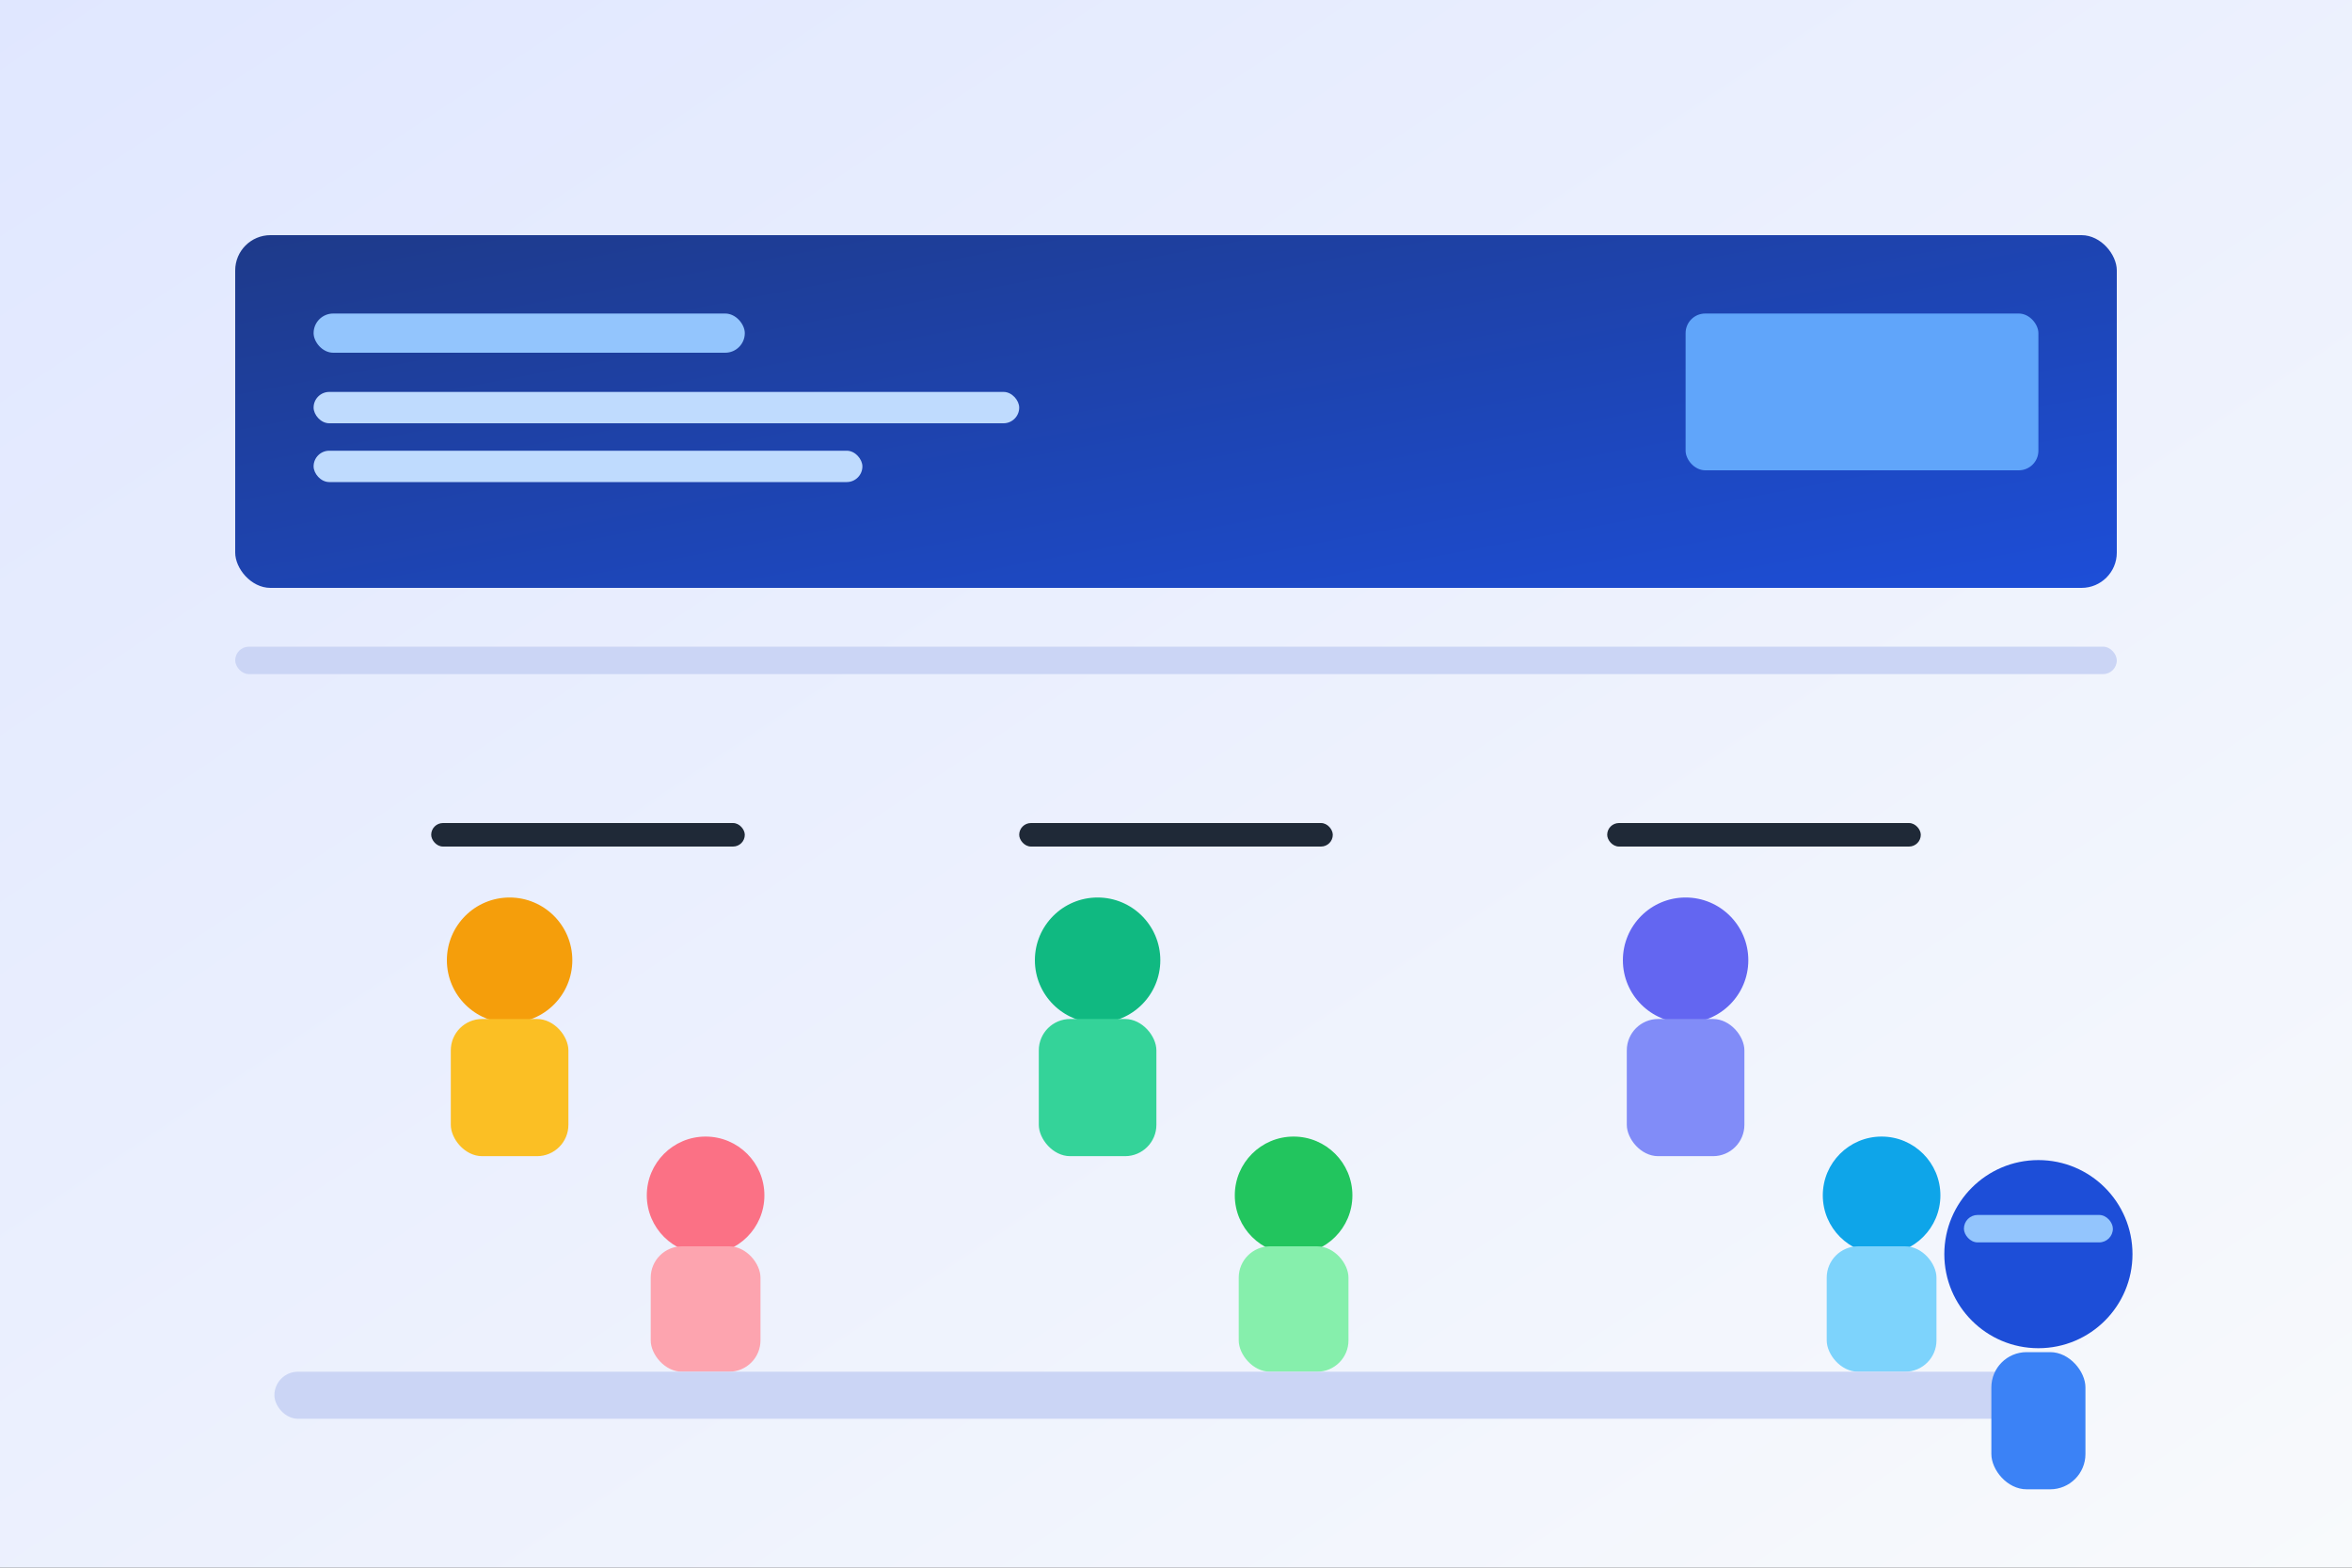 <svg xmlns="http://www.w3.org/2000/svg" width="1200" height="800" viewBox="0 0 1200 800" role="img" aria-label="Students in lecture">
  <rect x="0" y="0" width="1200" height="800" fill="#333333" stroke="none"/>
  <defs>
    <linearGradient id="bg" x1="0" x2="1" y1="0" y2="1">
      <stop offset="0%" stop-color="#e0e7ff"/>
      <stop offset="100%" stop-color="#f8fafc"/>
    </linearGradient>
    <linearGradient id="board" x1="0" x2="1" y1="0" y2="1">
      <stop offset="0%" stop-color="#1e3a8a"/>
      <stop offset="100%" stop-color="#1d4ed8"/>
    </linearGradient>
  </defs>
  <rect width="1200" height="800" fill="url(#bg)"/>
  <rect x="120" y="120" width="960" height="180" rx="18" fill="url(#board)"/>
  <rect x="160" y="160" width="220" height="20" rx="10" fill="#93c5fd"/>
  <rect x="160" y="200" width="360" height="16" rx="8" fill="#bfdbfe"/>
  <rect x="160" y="230" width="280" height="16" rx="8" fill="#bfdbfe"/>
  <rect x="860" y="160" width="180" height="80" rx="10" fill="#60a5fa"/>

  <rect x="120" y="330" width="960" height="14" rx="7" fill="#cbd5f5"/>

  <g fill="#1f2937">
    <rect x="220" y="420" width="160" height="12" rx="6"/>
    <rect x="520" y="420" width="160" height="12" rx="6"/>
    <rect x="820" y="420" width="160" height="12" rx="6"/>
  </g>

  <g>
    <circle cx="260" cy="490" r="32" fill="#f59e0b"/>
    <rect x="230" y="520" width="60" height="70" rx="16" fill="#fbbf24"/>
    <circle cx="560" cy="490" r="32" fill="#10b981"/>
    <rect x="530" y="520" width="60" height="70" rx="16" fill="#34d399"/>
    <circle cx="860" cy="490" r="32" fill="#6366f1"/>
    <rect x="830" y="520" width="60" height="70" rx="16" fill="#818cf8"/>
  </g>

  <g>
    <circle cx="360" cy="610" r="30" fill="#fb7185"/>
    <rect x="332" y="636" width="56" height="64" rx="16" fill="#fda4af"/>
    <circle cx="660" cy="610" r="30" fill="#22c55e"/>
    <rect x="632" y="636" width="56" height="64" rx="16" fill="#86efac"/>
    <circle cx="960" cy="610" r="30" fill="#0ea5e9"/>
    <rect x="932" y="636" width="56" height="64" rx="16" fill="#7dd3fc"/>
  </g>

  <rect x="140" y="700" width="920" height="24" rx="12" fill="#cbd5f5"/>
  <circle cx="1040" cy="640" r="48" fill="#1d4ed8"/>
  <rect x="1016" y="690" width="48" height="70" rx="18" fill="#3b82f6"/>
  <rect x="1002" y="620" width="76" height="14" rx="7" fill="#93c5fd"/>
</svg>
